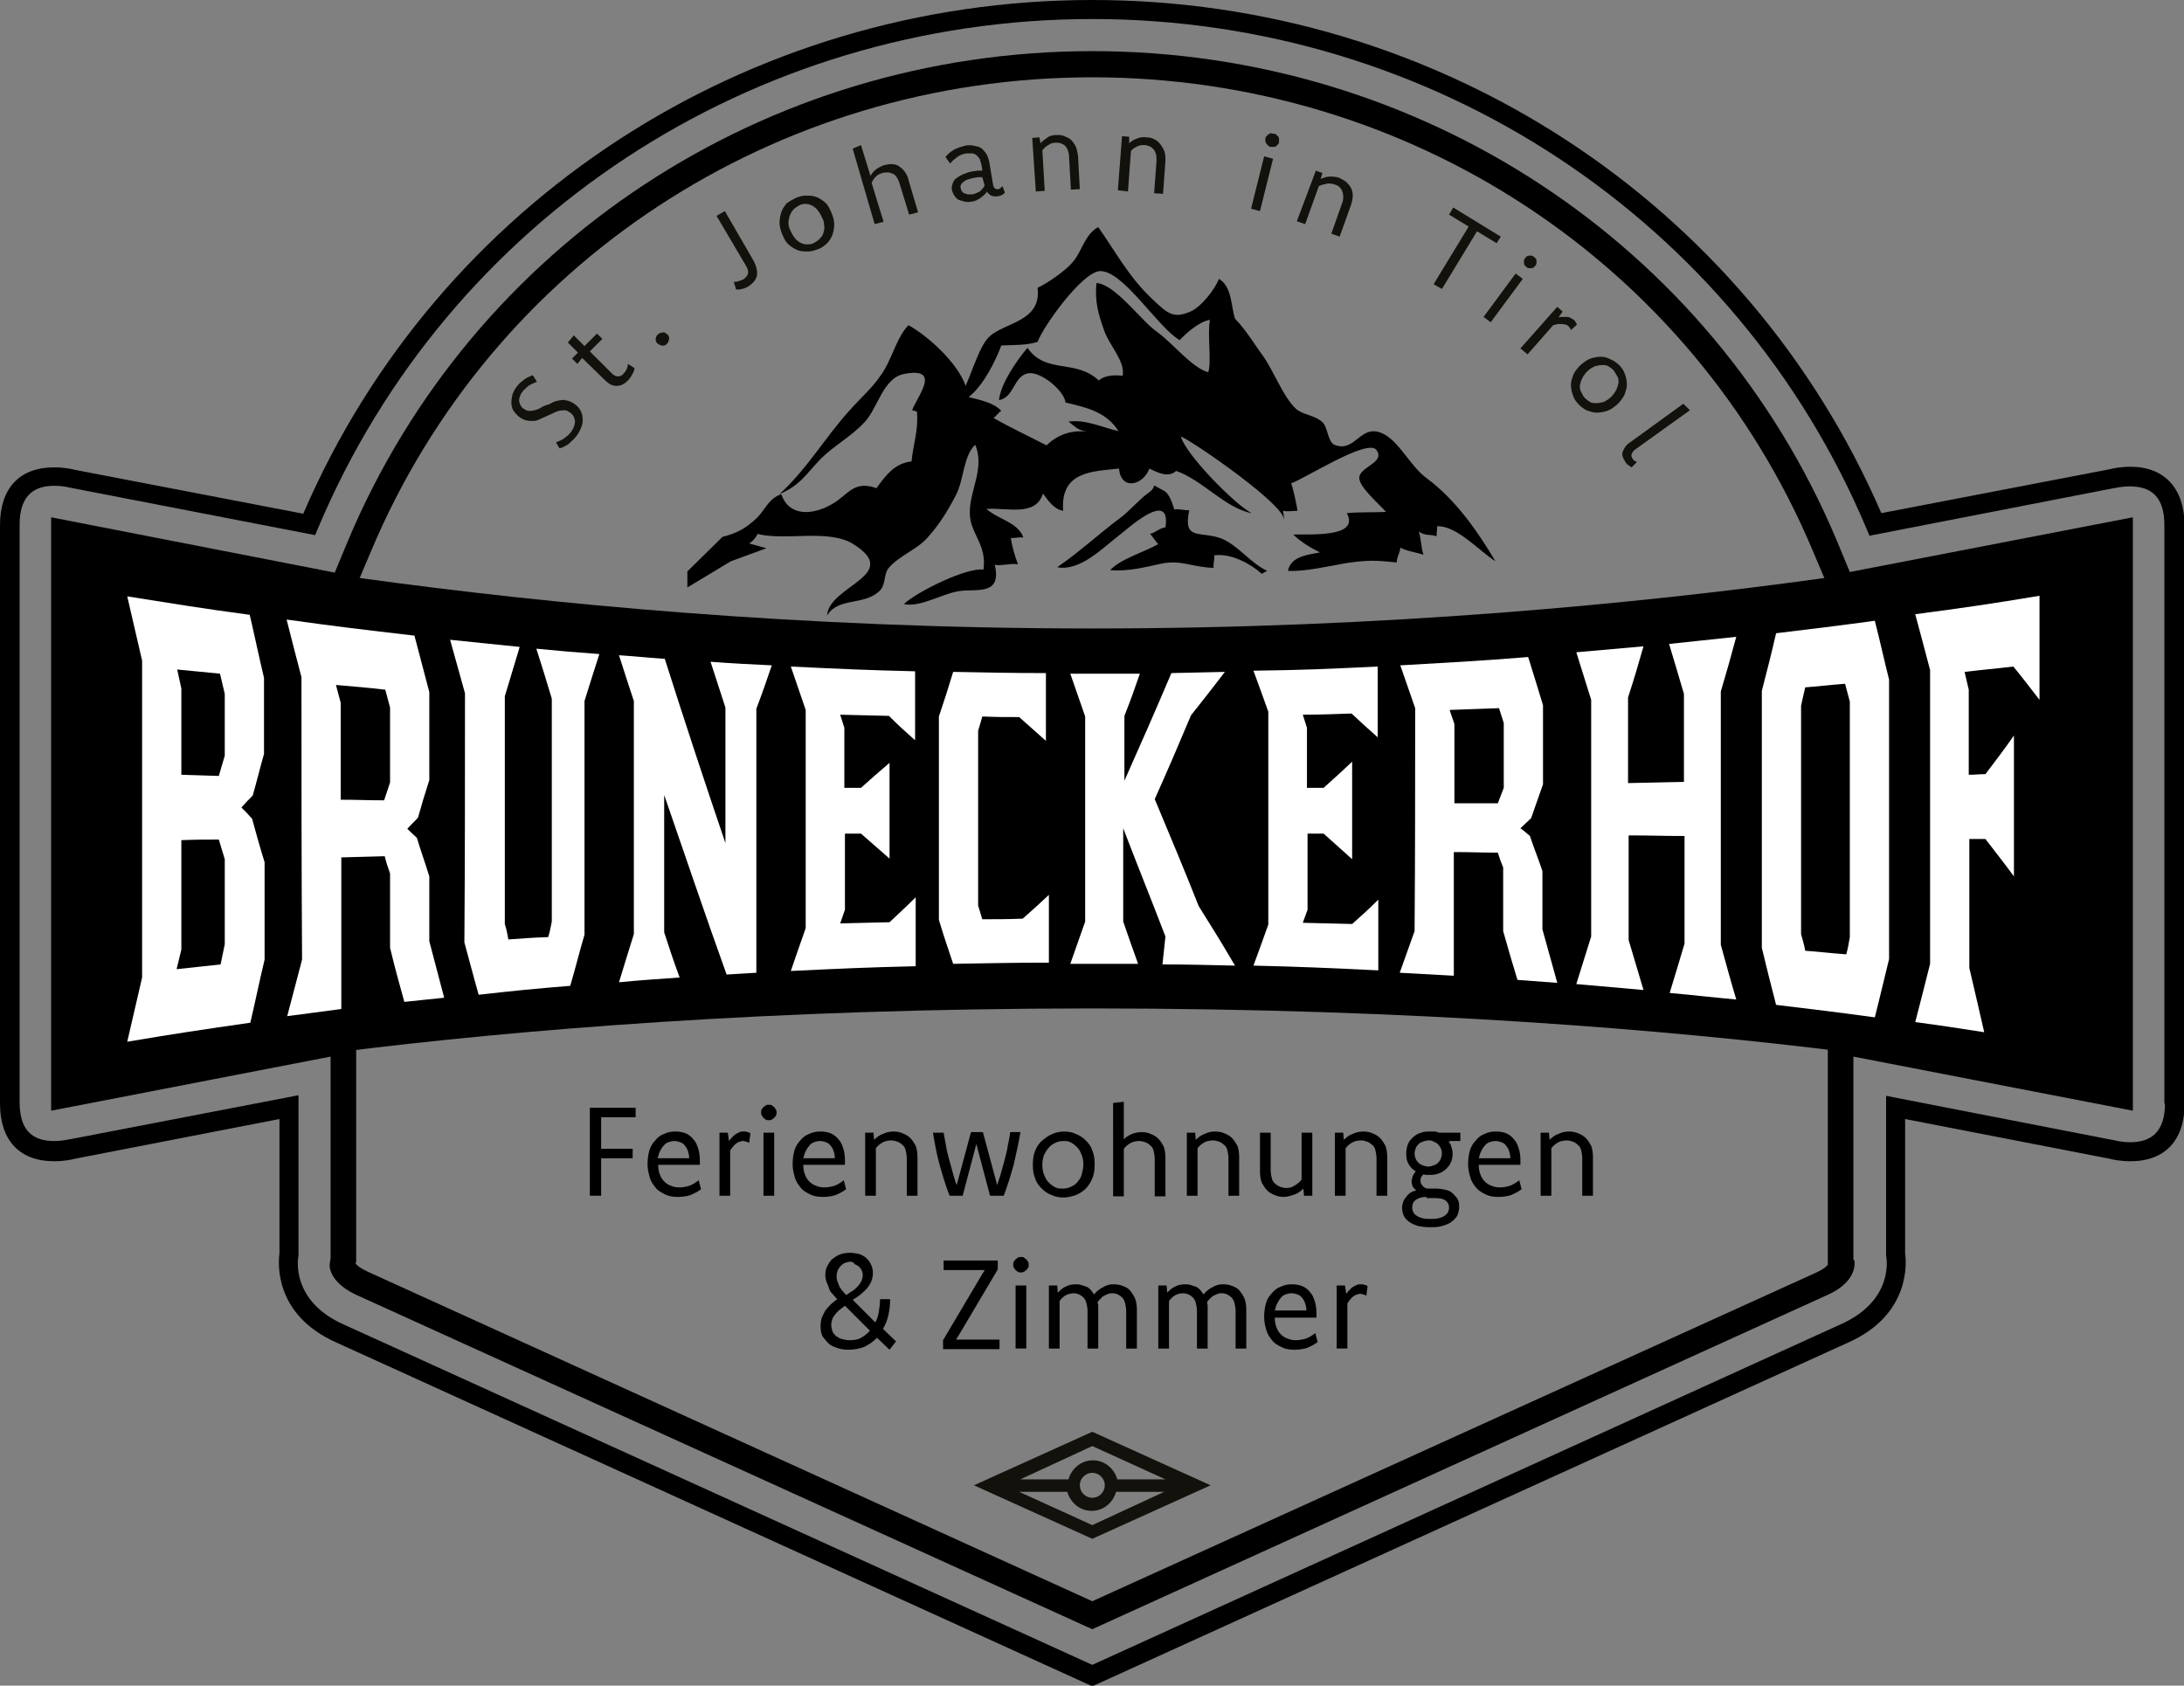 <?xml version="1.0" encoding="utf-8"?>
<!-- Generator: Adobe Illustrator 28.2.0, SVG Export Plug-In . SVG Version: 6.00 Build 0)  -->
<svg version="1.1" xmlns="http://www.w3.org/2000/svg" xmlns:xlink="http://www.w3.org/1999/xlink" x="0px" y="0px"
	 viewBox="0 0 367.3 283.5" style="enable-background:new 0 0 367.3 283.5;" xml:space="preserve">
<rect x="0" y="0" width="367.3" height="283.5" fill="#808080" stroke="none"/>
<style type="text/css">
	.st0{fill:none;}
	.st1{fill:#13110C;}
	.st2{fill:#FFFFFF;}
</style>
<g id="A16">
</g>
<g id="A15">
</g>
<g id="A14">
	<g>
		<line class="st0" x1="315.4" y1="88.2" x2="315.4" y2="88.2"/>
		<line class="st0" x1="52" y1="88.2" x2="52" y2="88.2"/>
		<g id="Body_13_">
			<g>
				<g>
					<path d="M200,85.8c-0.7,0.1-1.8-0.3-2.5-0.1c-0.3-0.9-0.8-2.7-1.8-3.2c-2.8-1.4-0.6-0.9-2.7,0.5c-1.3,0.9-3.2,3.1-4.6,4.1
						c-3.6,2.7-6.7,5.6-10.6,8.3c3.8,0.7,7.5-3.1,10.2-5.2c1.6-1.2,9-8.1,8-1.5c-1,0.1-1.7,0.9-2.6,1.1c0.4,0.3,1,1.4,1.4,1.7
						c-2.2,1.3-6.4,2.5-8.1,4.4c3.4,0.2,5.7-0.5,8.6-1.1c3.4-0.7,5.1,0.6,8.8,0.7c-0.1-0.6,0.2-1.5,0.1-2.1c2.8-0.4,6.1,1.4,8,3.1
						l0.9-0.5c-2.8-1.3-4.8-4.2-7.6-5.4C201.9,89.2,198.9,91.1,200,85.8z M239.9,80.4c-2.6-1.9-4.4-5.8-7-7.3
						c-4.1-2.3-4.8,3.2-8.5,1.7c-1.1-0.5-1.1-3-2-3.8c-1.3-1.2-3.2-1.2-4.4-2.2c-2.2-2-3.7-6.3-5.7-9.1c-1-1.3-2.8-4.3-4.6-6.1l0,0
						c-0.7-2.2-0.5-5.4-2.7-6.7c-0.6,1.6-2.9,4.7-4.8,5.5c-2.8,1.2-3.8,0.4-6.3-2c-4-3.7-6.3-8.1-9.2-12.2c-2.3,1.2-2.8,4.3-4.4,6
						c-1.2,1.4-4.1,3.4-5.8,4.2c0.7,5.8-5.7,5.8-8.2,8.3c-1.5,1.5-2.6,5.2-3.9,8.2c-1.4-4-6.5-8.5-9.6-10.2
						c-1.7,1.6-2.7,5.1-3.9,7.2c-1.8,3.1-3.7,4.5-6,7.1c-4.1,4.5-7.1,9.8-11.8,14.1c3.5-1.5,4.4-3.3,6.9-5.9
						c2.3-2.3,5.2-3.8,7.4-6.2c2.2-2.3,3.1-7.4,6.6-8.1c6.6-1.3,2.1,4,1.4,6.1c0.3,0.1,0.5,0.1,0.8,0.2c0.3,3.1-0.6,5.4-0.9,8.4
						c-2.8,0.3-4.3,2.3-5.9,4.5c-3.9-1.4-4.8,1.2-7.5,2.7c-3.1,1.8-7.2,2.2-8.5-1.7c-2.2,0.8-2.6,2.5-4.1,4
						c-1.7,1.6-3.1,2.5-5.8,3.2l-5.9,5.8v2.7l7.3-4.4l6-2.2l-2.9-0.8c0.6-0.4,1.1-0.9,1.4-1.6c4.8,1.2,11.9-0.9,16.1,1.7
						c8.3,5.2-4.1,7-4.4,12c1.9-3.1,6.2-1.6,8.8-4.1c1.1-1,0.7-2.8,1.5-3.8c1.7-2.1,4.9-3.2,6.6-5.2c1.9-2.1,3.3-4.3,4.8-7.2
						c1.3-2.5,1.2-6.5,3.2-8.4c1.7,3.9-1,7.8-0.9,11.5c0,3.4,2.9,5.2,2.3,9.5c-2.9-0.4-11.3,3.8-13.4,5.8c2.8,0.6,6.5-1.8,9.4-2.2
						c2.9-0.4,7.1,0.8,5.9-4.4c1.2,0.2,2.7-0.3,3.9-0.1c-0.5-1.3-1-3-1.2-4.4c0.7,0,1.5-0.2,2.1-0.1c-0.8-2.5-4.3-3.1-6.2-4.8
						c3.3-0.3,8.3,1.4,9.5-2.6c1,1.4,2,2.7,3.4,2.9c-0.5-6.7,5-6.6,9.4-7.1c0.3,3.8,4.1,2.8,5.1,0c1.4,0.7,3.2,1.6,4.5,0.4
						c4.4,1.5,8.3,6.3,12.7,7.1c-2.9-1.5-11.2-10-11.9-12.9c2.3,1,17.6,11.6,17.3,14c0.1-0.5-0.1-1-0.1-1.5c0.7,0.2,1.7,0,2.4,0
						c0-0.4-0.9-4.7-1.1-4.6c2.2-0.7,13-7.7,14.4-5.6c1.5,2.1-2.8,2.8-2.9,4.6c-0.1,1.6,3.4,4.5,4.5,5.8c-2.2,0.1-4.5,0-6.6,0.2
						c2.3,4.2-6.4,3.5-9,3.6c1.2,1.2,3,2.3,4.5,3c-1.9,0.4-4.9,0.6-5.4,3.1c2.6,0.2,7-0.8,9.8-1.3c3.6-0.5,4.7-0.5,8.5-0.1
						c0-1,0.6-1.7,0.6-2.5c1.1,0.6,2.7,0.8,3.9,1.2c-0.4-1.1-0.4-2.8-0.8-3.9c1.1,0.8,2,0.4,3,0.8c0-0.5,0.1-1.1,0.1-1.7
						c3.3-0.1,7,4.1,9.8,5.9C248.6,89.5,244.8,84,239.9,80.4z M203.2,62.6c-2.7-0.7-6-4.9-8.5-6.7c-2.8-1.9-7.1-8.1-10.3-8.3
						c-0.3,3.1,0.3,5.2,1.3,8c0.8,2.4,3.6,5.2,3.1,7.6c-1.6-0.2-3.2,0-4,0.8c-3.9-3.7-8.9-1-12-5.5c-1.8,2.1-4.5,6-4.8,8.8
						c2.6-0.5,2.4-3.9,4.8-4.5c2.1-0.5,6.2,2.9,6.4,4.9c3.5,0.8,6.9,1.6,8.9,4.8c-2.7-0.6-5.5-2-8.4-1.6c1.3,1,1.6,1.5,3.3,1.7
						c-2.8-0.3-5,0.4-7,2.3c-2.9-1.5-6.1-3-8.9-4.6c0.4-0.3,0.9-1,1.3-1.2c-1.3-1.4-3.5-1.8-5.4-2.3c0,0,0-0.1,0-0.1
						c2.5-2,4.5-6.2,5.4-8.6c2.1-0.1,4.2,0,6.1-0.6c1-2.7,7.4-11.6,10.4-11.9c3.9-0.3,9.8,9.5,13.5,11.6c1.1-1.2,3.4-3.2,5.1-3.4
						C203,56,203.8,60.9,203.2,62.6z"/>
				</g>
			</g>
			<g>
				<g>
					<path d="M358.3,78.5c-1.7,0-3.1,0.3-3.4,0.4l-38.5,7.4C293.7,33.9,241.8,0,183.7,0C125.6,0,73.6,33.9,51,86.4l-38.5-7.4
						c-0.3-0.1-1.7-0.4-3.4-0.4c-5.8,0-9.1,3.5-9.1,9.7v97.3c0,6.2,3.3,9.7,9.1,9.7c1.7,0,3.1-0.3,3.4-0.4l34.5-6.7v22.6
						c-0.2,1.5-1,10.3,9.6,15l127.1,57.8l127.1-57.8c10.6-4.7,9.8-13.6,9.6-15v-22.6l34.5,6.7c0.3,0.1,1.7,0.4,3.4,0.4
						c5.8,0,9.1-3.5,9.1-9.7V88.2C367.3,82.1,364,78.5,358.3,78.5z M364.1,185.6c0,4.3-1.9,6.5-5.8,6.5c-1.5,0-2.6-0.3-2.6-0.3
						l-38.5-7.5v26.6l0,0.3c0.1,0.3,1.4,7.6-7.8,11.6L183.7,280L57.9,222.8c-9.1-4-7.8-11.3-7.7-11.6l0-27l-38.4,7.4l-0.1,0
						c0,0-1.2,0.3-2.6,0.3c-3.9,0-5.8-2.1-5.8-6.5V88.2c0-4.3,1.9-6.5,5.8-6.5c1.5,0,2.6,0.3,2.6,0.3l41.3,8l0.5-1.2
						c21.9-52,73-85.6,130.2-85.6S292,36.9,313.9,88.9l0.5,1.2l41.1-8l0.1,0c0,0,1.2-0.3,2.6-0.3c3.9,0,5.8,2.1,5.8,6.5V185.6z"/>
				</g>
			</g>
			<g>
				<g>
					<path d="M358.7,186.8V87l-47.6,9.2l-2.2-5.3c-21-50-70.2-82.3-125.2-82.3S79.5,41,58.5,91l-2.2,5.3L8.6,87v99.8l47-9.1v33.9
						l-0.1,0.7c-0.3,1.1,0.4,3.7,4.7,5.6l122.6,55.7l0.9,0.4l123.6-56.2c3.6-1.6,4.5-3.7,4.6-5.1l0-0.6l-0.2-0.3v-34.1L358.7,186.8z
						 M307.4,172.5v40.2c-0.2,0.3-0.8,0.8-1.9,1.3l-121.8,55.3L61.9,213.9c-1.3-0.6-1.9-1.1-2.1-1.4l0.1-0.3l0-39.8l-47,9.1V92.3
						l45.9,8.9l3.6-8.5C82.8,44.2,130.4,13,183.7,13s100.9,31.3,121.2,79.7l3.6,8.5l45.9-8.9v89.3L307.4,172.5z"/>
				</g>
			</g>
			<g>
				<g>
					<path d="M354.9,88.9c0,0-72.8,16.8-171.2,16.8c-98.5,0-171.2-16.8-171.2-16.8c-1.6-0.4-2.9,0.7-2.9,2.3v90.7
						c0,1.7,1.3,2.7,2.9,2.3c0,0,62.3-14.6,171.3-14.6s171.3,14.6,171.3,14.6c1.6,0.4,2.9-0.7,2.9-2.3V91.2
						C357.8,89.6,356.5,88.5,354.9,88.9z"/>
				</g>
			</g>
			<g>
				<g>
					<path class="st1" d="M183.7,240.8l-19.9,9l19.9,9l19.9-9L183.7,240.8z M183.7,243.2l12.3,5.6h-8.1c-0.5-1.8-2.1-3.2-4.1-3.2
						s-3.6,1.4-4.1,3.2h-8.1L183.7,243.2z M185.8,249.8c0,1.2-1,2.1-2.1,2.1c-1.2,0-2.1-1-2.1-2.1c0-1.2,1-2.1,2.1-2.1
						C184.8,247.7,185.8,248.6,185.8,249.8z M183.7,256.5l-12.3-5.6h8.1c0.5,1.8,2.1,3.2,4.1,3.2s3.6-1.4,4.1-3.2h8.1L183.7,256.5z"
						/>
				</g>
			</g>
		</g>
		<g>
			<g>
				<path class="st2" d="M21.4,175.2c1-4.3,1.5-6.5,2.5-10.8c0-17.8,0-35.6,0-53.3c-1-4.3-1.5-6.5-2.5-10.8c8.2,1.3,12.4,2,20.6,3.1
					c1,4.3,1.4,6.4,2.4,10.6c0,5.1,0,7.7,0,12.8c-0.8,2.8-1.1,4.2-1.9,7c-0.8,0.8-1.2,1.2-1.9,2c0.7,0.7,1.1,1.1,1.8,1.9
					c0.8,2.9,1.2,4.4,2.1,7.3c0,6.6,0,9.9,0,16.4c-1,4.2-1.4,6.3-2.4,10.6C33.8,173.2,29.7,173.8,21.4,175.2z M30.5,141.3
					c0,7.3,0,11,0,18.4c-0.3,1.3-0.5,2-0.8,3.3c3-0.3,4.4-0.5,7.4-0.8c0.3-1.4,0.4-2,0.7-3.4c0-5.7,0-8.6,0-14.3
					c-0.4-1.3-0.6-2-1-3.3C34.3,141.2,33,141.2,30.5,141.3z M29.8,112.6c0.3,1.3,0.4,1.9,0.7,3.2c0,5.8,0,8.7,0,14.5
					c2.5,0.1,3.8,0.1,6.3,0.2c0.4-1.4,0.6-2,1-3.4c0-4.1,0-6.2,0-10.4c-0.3-1.4-0.5-2-0.8-3.4C34.1,113,32.7,112.9,29.8,112.6z"/>
				<path class="st2" d="M50.7,113.9c-1-3.8-1.5-5.8-2.5-9.7c8.6,1.2,12.9,1.7,21.5,2.7c1,3.8,1.5,5.7,2.5,9.5c0,5.9,0,8.9,0,14.8
					c-0.8,2.5-1.2,3.8-1.9,6.3c-0.7,0.8-1.1,1.1-1.8,1.9c0.6,0.6,1,0.9,1.6,1.5c0.8,2.6,1.3,3.9,2.1,6.5c0,4.4,0,6.6,0,10.9
					c1,3.8,1.5,5.7,2.5,9.5c-2.7,0.3-4,0.4-6.7,0.7c-1-3.6-1.5-5.4-2.4-9.1c0-5,0-7.5,0-12.5c-0.4-1.1-0.6-1.7-0.9-2.9
					c-2.9,0.1-4.4,0.1-7.3,0.2c0,10.2,0,15.3,0,25.5c-3.6,0.5-5.5,0.7-9.1,1.2c1-3.8,1.5-5.7,2.5-9.5
					C50.7,145.7,50.7,129.8,50.7,113.9z M56.5,115.2c0.3,1.2,0.5,1.8,0.8,3c0,6.5,0,9.8,0,16.3c2.9,0,4.4,0.1,7.3,0.1
					c0.4-1.2,0.6-1.8,1-3c0-5.1,0-7.6,0-12.6c-0.3-1.2-0.5-1.8-0.8-3C61.5,115.6,59.8,115.5,56.5,115.2z"/>
				<path class="st2" d="M78.2,116.6c-1-3.6-1.5-5.4-2.5-9c4.7,0.5,7,0.7,11.7,1.2c-1,3.3-1.5,5-2.5,8.3c0,12.8,0,25.5,0,38.3
					c0.3,1,0.4,1.5,0.6,2.6c2.7-0.2,4-0.3,6.7-0.4c0.3-1,0.4-1.6,0.6-2.6c0-12.5,0-25,0-37.5c-1-3.3-1.5-5-2.6-8.4
					c4.2,0.4,6.4,0.6,10.6,0.9c-1,3.1-1.5,4.7-2.5,7.9c0,13.1,0,26.2,0,39.3c-1,3.4-1.4,5.2-2.4,8.6c-6.1,0.5-9.2,0.8-15.4,1.5
					c-1-3.5-1.4-5.2-2.4-8.8C78.2,144.5,78.2,130.6,78.2,116.6z"/>
				<path class="st2" d="M104.1,165.2c1-3.3,1.5-4.9,2.5-8.1c0-13.1,0-26.1,0-39.2c-1-3-1.5-4.6-2.5-7.7c3.1,0.2,4.6,0.4,7.7,0.6
					c3.3,10.4,6.7,20.7,10.2,31c0-9.1,0-13.7,0-22.8c-1-3.1-1.5-4.6-2.5-7.7c4.1,0.3,6.2,0.4,10.3,0.6c-1,2.9-1.5,4.4-2.6,7.3
					c0,14.8,0,29.6,0,44.4c-2,0.1-3,0.2-5,0.3c-3.6-10-7-20.1-10.5-30.2c0,9.3,0,13.9,0,23.1c1,3.1,1.5,4.6,2.6,7.6
					C110.2,164.7,108.2,164.8,104.1,165.2z"/>
				<path class="st2" d="M153.9,112.9c0,4.6,0,6.9,0,11.6c-1.8-1.6-2.7-2.4-4.4-4.1c-3.3-0.1-4.9-0.1-8.2-0.2
					c0.3,0.9,0.4,1.3,0.7,2.2c0,4.1,0,6.1,0,10.1c1.1,0,1.7,0,2.8,0c1.9-1.7,2.9-2.6,4.8-4.2c0,6.4,0,9.6,0,16.1
					c-1.9-1.7-2.9-2.5-4.8-4.2c-1.1,0-1.6,0-2.7,0c0,5.1,0,7.7,0,12.8c-0.3,0.9-0.5,1.4-0.8,2.3c3.3-0.1,5-0.1,8.3-0.2
					c1.8-1.7,2.7-2.5,4.4-4.2c0,4.6,0,6.9,0,11.6c-8.4,0.2-12.6,0.4-21,0.8c1-2.9,1.5-4.4,2.5-7.2c0-12.2,0-24.5,0-36.7
					c-1-2.9-1.5-4.4-2.5-7.3C141.3,112.5,145.5,112.7,153.9,112.9z"/>
				<path class="st2" d="M157.9,120.5c1-3,1.5-4.5,2.4-7.5c6.2,0.1,9.3,0.2,15.6,0.2c0,4.5,0,6.8,0,11.4c-1.8-1.6-2.7-2.4-4.5-4
					c-2.5,0-3.7,0-6.2-0.1c-0.3,1-0.4,1.5-0.7,2.4c0,9.8,0,19.6,0,29.4c0.3,0.9,0.4,1.4,0.7,2.3c2.7,0,4.1,0,6.8-0.1
					c1.8-1.6,2.7-2.4,4.4-4c0,4.5,0,6.8,0,11.4c-6.4,0-9.6,0.1-16.1,0.2c-1-3-1.5-4.4-2.4-7.4C157.9,143.5,157.9,132,157.9,120.5z"
					/>
				<path class="st2" d="M180,162.1c1-2.8,1.5-4.3,2.5-7.1c0-11.5,0-23,0-34.5c-1-2.9-1.5-4.3-2.5-7.2c4.7,0,7,0,11.7,0
					c-1,2.9-1.5,4.3-2.6,7.1c0,4.3,0,6.5,0,10.9c3.2-7.2,4.8-10.8,7.9-18.1c3.6-0.1,5.4-0.1,9-0.2c-2.3,3-3.4,4.4-5.7,7.3
					c-2.4,5.7-3.6,8.5-6.1,14.1c3,7.2,4.5,10.7,7.4,18c2.5,4,3.7,5.9,6.1,10c-4.9-0.1-7.3-0.2-12.2-0.2c0.2-1.9,0.3-2.8,0.5-4.7
					c-2.8-7.3-4.3-10.9-7.1-18.2c0,6.3,0,9.4,0,15.7c1,2.9,1.5,4.3,2.5,7.1C187,162.1,184.7,162.1,180,162.1z"/>
				<path class="st2" d="M231.7,112.1c0,4.8,0,7.2,0,11.9c-1.8-1.6-2.7-2.4-4.4-4c-3.3,0.1-4.9,0.2-8.2,0.2c0.3,0.9,0.4,1.3,0.7,2.2
					c0,4,0,6.1,0,10.1c1.1,0,1.7,0,2.8,0c1.9-1.7,2.9-2.6,4.8-4.4c0,6.6,0,9.8,0,16.4c-1.9-1.7-2.9-2.6-4.8-4.3c-1.1,0-1.6,0-2.7,0
					c0,5.1,0,7.7,0,12.8c-0.3,0.9-0.5,1.3-0.8,2.2c3.3,0.1,5,0.1,8.3,0.2c1.8-1.6,2.7-2.4,4.4-4.1c0,4.8,0,7.2,0,11.9
					c-8.4-0.4-12.6-0.6-21-0.8c1-2.7,1.5-4.1,2.5-6.9c0-11.9,0-23.9,0-35.8c-1-2.8-1.5-4.2-2.5-6.9
					C219.1,112.7,223.3,112.5,231.7,112.1z"/>
				<path class="st2" d="M238,119.1c-1-2.9-1.5-4.3-2.5-7.2c8.6-0.5,12.9-0.7,21.5-1.4c1,3.2,1.5,4.8,2.5,8.1c0,5.3,0,8,0,13.3
					c-0.8,2.3-1.2,3.4-2,5.7c-0.7,0.7-1.1,1-1.8,1.7c0.7,0.5,1,0.8,1.6,1.3c0.8,2.4,1.3,3.5,2.1,5.9c0,3.9,0,5.9,0,9.8
					c1,3.6,1.5,5.4,2.5,9c-2.7-0.2-4-0.3-6.7-0.5c-1-3.3-1.5-5-2.4-8.2c0-4.3,0-6.4,0-10.7c-0.4-1-0.6-1.5-0.9-2.5
					c-2.9,0-4.4-0.1-7.4-0.1c0,8.3,0,12.5,0,20.8c-3.6-0.2-5.5-0.3-9.1-0.5c1-2.8,1.5-4.2,2.5-7C238,144,238,131.5,238,119.1z
					 M243.8,119.4c0.3,1,0.5,1.4,0.8,2.4c0,5.3,0,8,0,13.3c2.9,0,4.4,0,7.3,0c0.4-1,0.6-1.6,1-2.6c0-4.4,0-6.5,0-10.9
					c-0.3-1-0.5-1.5-0.8-2.5C248.8,119.2,247.1,119.3,243.8,119.4z"/>
				<path class="st2" d="M280.8,167c1-3.3,1.5-4.9,2.5-8.3c0-7.2,0-10.8,0-18.1c-3.8,0-5.6-0.1-9.4-0.1c0,7,0,10.6,0,17.6
					c1,3.4,1.5,5,2.5,8.4c-4.5-0.4-6.8-0.6-11.3-1c1-3.2,1.5-4.8,2.5-8c0-13.3,0-26.5,0-39.8c-1-3.2-1.5-4.8-2.5-8
					c4.5-0.4,6.8-0.6,11.3-1c-1,3.5-1.5,5.2-2.6,8.6c0,5.7,0,8.6,0,14.4c3.8-0.1,5.6-0.1,9.4-0.2c0-5.9,0-8.9,0-14.8
					c-1-3.4-1.5-5.1-2.5-8.4c4.5-0.5,6.8-0.7,11.3-1.2c-1,3.7-1.5,5.5-2.6,9.2c0,14.2,0,28.4,0,42.6c1,3.6,1.5,5.5,2.6,9.2
					C287.6,167.7,285.3,167.4,280.8,167z"/>
				<path class="st2" d="M296.3,116.2c1-3.9,1.5-5.8,2.4-9.7c6.6-0.8,10-1.2,16.6-2.1c1,3.9,1.4,5.9,2.4,9.9c0,15.7,0,31.3,0,47
					c-1,4-1.4,5.9-2.4,9.8c-6.6-0.9-10-1.3-16.6-2.1c-1-3.9-1.5-5.8-2.4-9.6C296.3,144.9,296.3,130.6,296.3,116.2z M303.6,159.9
					c2.8,0.2,4.1,0.4,6.9,0.6c0.3-1.1,0.4-1.7,0.6-2.9c0-13.2,0-26.4,0-39.6c-0.3-1.2-0.5-1.8-0.8-3c-2.7,0.2-4,0.4-6.7,0.6
					c-0.3,1.2-0.4,1.8-0.7,3.1c0,12.8,0,25.6,0,38.4C303.2,158.2,303.4,158.8,303.6,159.9z"/>
				<path class="st2" d="M343,100.2c0,7,0,10.5,0,17.5c-1.8-2.3-2.6-3.4-4.4-5.6c-3.3,0.4-4.9,0.5-8.2,0.9c0.3,1.2,0.4,1.8,0.7,3
					c0,5.7,0,8.6,0,14.3c1.1,0,1.7-0.1,2.8-0.1c1.9-2.5,2.9-3.8,4.8-6.5c0,9.5,0,14.2,0,23.7c-1.9-2.6-2.9-3.8-4.8-6.3
					c-1.1,0-1.6,0-2.7,0c0,8.7,0,13,0,21.7c1,4.3,1.5,6.4,2.5,10.8c-4.6-0.7-7-1.1-11.6-1.7c1-3.9,1.5-5.8,2.5-9.8
					c0-16.5,0-32.9,0-49.4c-1-3.8-1.5-5.7-2.5-9.4C330.4,102.2,334.6,101.6,343,100.2z"/>
			</g>
		</g>
		<g>
			<g>
				<path d="M106.9,187.9h-5.8v5.3h5.3v1.6h-5.3v6.3h-1.9v-14.8h7.7V187.9z"/>
				<path d="M117.9,200c-0.5,0.4-1.1,0.7-1.8,1c-0.6,0.2-1.4,0.3-2.1,0.3c-0.8,0-1.5-0.1-2.1-0.4s-1.2-0.6-1.6-1.1
					c-0.4-0.5-0.8-1-1-1.7c-0.2-0.7-0.4-1.4-0.4-2.3c0-0.8,0.1-1.6,0.3-2.3c0.2-0.7,0.6-1.3,1-1.7c0.4-0.5,0.9-0.9,1.5-1.1
					c0.6-0.3,1.2-0.4,1.9-0.4c0.6,0,1.2,0.1,1.7,0.3c0.5,0.2,1,0.6,1.3,1c0.4,0.4,0.6,0.9,0.8,1.5c0.2,0.6,0.3,1.3,0.3,2
					c0,0.1,0,0.3,0,0.4s0,0.3,0,0.4h-7l0,0.2c0,0.5,0.1,1,0.3,1.5s0.4,0.8,0.7,1.1c0.3,0.3,0.7,0.6,1.1,0.7c0.4,0.2,0.9,0.3,1.4,0.3
					c0.6,0,1.2-0.1,1.8-0.3c0.5-0.2,1-0.5,1.5-0.9L117.9,200z M115.9,194.7c0-0.4-0.1-0.8-0.2-1.1c-0.1-0.3-0.3-0.7-0.5-0.9
					c-0.2-0.3-0.5-0.5-0.8-0.6s-0.6-0.2-1-0.2c-0.4,0-0.7,0.1-1,0.2c-0.3,0.1-0.6,0.3-0.8,0.6c-0.2,0.2-0.4,0.5-0.6,0.9
					c-0.2,0.4-0.3,0.8-0.4,1.2H115.9z"/>
				<path d="M121,190.5h1.4l0.2,1.4c0.2-0.3,0.4-0.5,0.6-0.7c0.2-0.2,0.4-0.4,0.6-0.5c0.2-0.1,0.4-0.2,0.6-0.3
					c0.2-0.1,0.4-0.1,0.7-0.1c0.2,0,0.4,0,0.6,0.1c0.2,0,0.3,0.1,0.5,0.2l-0.2,1.6c-0.2-0.1-0.3-0.1-0.5-0.2c-0.2,0-0.3-0.1-0.5-0.1
					c-0.2,0-0.3,0-0.5,0.1c-0.2,0-0.3,0.1-0.5,0.2c-0.2,0.1-0.4,0.3-0.6,0.5s-0.4,0.5-0.6,0.8v7.6H121V190.5z"/>
				<path d="M129.3,185.8c0.2,0,0.4,0,0.5,0.1s0.3,0.2,0.4,0.3c0.1,0.1,0.2,0.3,0.3,0.4c0.1,0.2,0.1,0.3,0.1,0.5
					c0,0.2,0,0.4-0.1,0.5c-0.1,0.2-0.2,0.3-0.3,0.4c-0.1,0.1-0.3,0.2-0.4,0.3c-0.2,0.1-0.3,0.1-0.5,0.1c-0.2,0-0.4,0-0.5-0.1
					c-0.2-0.1-0.3-0.2-0.4-0.3s-0.2-0.3-0.3-0.4c-0.1-0.2-0.1-0.3-0.1-0.5c0-0.2,0-0.4,0.1-0.5c0.1-0.2,0.2-0.3,0.3-0.4
					s0.3-0.2,0.4-0.3S129.1,185.8,129.3,185.8z M128.4,190.5h1.8v10.6h-1.8V190.5z"/>
				<path d="M142.3,200c-0.5,0.4-1.1,0.7-1.8,1c-0.6,0.2-1.4,0.3-2.1,0.3c-0.8,0-1.5-0.1-2.1-0.4s-1.2-0.6-1.6-1.1
					c-0.4-0.5-0.8-1-1-1.7c-0.2-0.7-0.4-1.4-0.4-2.3c0-0.8,0.1-1.6,0.3-2.3c0.2-0.7,0.6-1.3,1-1.7c0.4-0.5,0.9-0.9,1.5-1.1
					c0.6-0.3,1.2-0.4,1.9-0.4c0.6,0,1.2,0.1,1.7,0.3c0.5,0.2,1,0.6,1.3,1c0.4,0.4,0.6,0.9,0.8,1.5c0.2,0.6,0.3,1.3,0.3,2
					c0,0.1,0,0.3,0,0.4s0,0.3,0,0.4h-7l0,0.2c0,0.5,0.1,1,0.3,1.5s0.4,0.8,0.7,1.1c0.3,0.3,0.7,0.6,1.1,0.7c0.4,0.2,0.9,0.3,1.4,0.3
					c0.6,0,1.2-0.1,1.8-0.3c0.5-0.2,1-0.5,1.5-0.9L142.3,200z M140.4,194.7c0-0.4-0.1-0.8-0.2-1.1c-0.1-0.3-0.3-0.7-0.5-0.9
					c-0.2-0.3-0.5-0.5-0.8-0.6s-0.6-0.2-1-0.2c-0.4,0-0.7,0.1-1,0.2c-0.3,0.1-0.6,0.3-0.8,0.6c-0.2,0.2-0.4,0.5-0.6,0.9
					c-0.2,0.4-0.3,0.8-0.4,1.2H140.4z"/>
				<path d="M145.5,190.5h1.4l0.1,1.2c0.4-0.4,0.9-0.8,1.5-1c0.6-0.3,1.2-0.4,1.8-0.4c0.5,0,1.1,0.1,1.5,0.3
					c0.5,0.2,0.9,0.4,1.3,0.8c0.4,0.4,0.6,0.8,0.9,1.3c0.2,0.5,0.3,1.2,0.3,1.9v6.5h-1.8v-6.3c0-0.5-0.1-1-0.2-1.4
					c-0.1-0.4-0.3-0.7-0.6-0.9c-0.2-0.2-0.5-0.4-0.8-0.5c-0.3-0.1-0.6-0.2-1-0.2c-0.5,0-1,0.1-1.4,0.3c-0.4,0.2-0.9,0.6-1.2,1v8
					h-1.8V190.5z"/>
				<path d="M171.6,190.5c-0.3,1.8-0.7,3.5-1.1,5.3c-0.5,1.8-1,3.5-1.7,5.3h-2.3l-2.3-8.7l-2.3,8.7h-2.2c-0.7-1.8-1.2-3.5-1.7-5.3
					c-0.5-1.8-0.8-3.5-1.1-5.3h1.8c0.1,0.7,0.3,1.5,0.4,2.2s0.3,1.5,0.5,2.2s0.4,1.5,0.6,2.2c0.2,0.7,0.4,1.5,0.7,2.2l2.4-8.9h2
					l2.4,8.9c0.2-0.7,0.5-1.4,0.7-2.2c0.2-0.7,0.4-1.5,0.6-2.2c0.2-0.8,0.4-1.5,0.5-2.3c0.2-0.8,0.3-1.5,0.4-2.2H171.6z"/>
				<path d="M178.9,190.3c0.7,0,1.4,0.1,2,0.4c0.6,0.2,1.2,0.6,1.7,1.1c0.5,0.5,0.9,1,1.1,1.7c0.3,0.7,0.4,1.4,0.4,2.3
					c0,0.9-0.1,1.7-0.4,2.4c-0.3,0.7-0.7,1.3-1.1,1.7c-0.5,0.5-1,0.8-1.7,1.1c-0.6,0.2-1.3,0.4-2,0.4c-0.7,0-1.4-0.1-2-0.4
					c-0.6-0.2-1.2-0.6-1.7-1.1c-0.5-0.5-0.9-1-1.1-1.7c-0.3-0.7-0.4-1.4-0.4-2.3c0-0.9,0.1-1.7,0.4-2.4c0.3-0.7,0.7-1.3,1.2-1.7
					s1-0.8,1.7-1.1C177.5,190.5,178.2,190.3,178.9,190.3z M178.8,191.9c-0.4,0-0.9,0.1-1.3,0.3c-0.4,0.2-0.8,0.4-1.1,0.8
					c-0.3,0.3-0.6,0.8-0.8,1.2c-0.2,0.5-0.3,1-0.3,1.7c0,0.7,0.1,1.2,0.3,1.7c0.2,0.5,0.4,0.9,0.8,1.3c0.3,0.3,0.7,0.6,1.1,0.8
					s0.9,0.2,1.3,0.2c0.4,0,0.9-0.1,1.3-0.3c0.4-0.2,0.8-0.4,1.1-0.8s0.6-0.7,0.7-1.2s0.3-1,0.3-1.7c0-0.7-0.1-1.2-0.3-1.7
					c-0.2-0.5-0.4-0.9-0.8-1.3s-0.7-0.6-1.1-0.8C179.7,191.9,179.2,191.9,178.8,191.9z"/>
				<path d="M187.2,185.5l1.8-0.2v6.3c0.4-0.4,0.9-0.7,1.4-0.9c0.5-0.2,1.1-0.3,1.6-0.3c0.5,0,1.1,0.1,1.5,0.3
					c0.5,0.2,0.9,0.4,1.3,0.8c0.4,0.4,0.6,0.8,0.9,1.3c0.2,0.5,0.3,1.2,0.3,1.9v6.5h-1.8v-6.3c0-0.5-0.1-1-0.2-1.4
					c-0.1-0.4-0.3-0.7-0.6-0.9c-0.2-0.2-0.5-0.4-0.8-0.5c-0.3-0.1-0.6-0.2-1-0.2c-0.5,0-1,0.1-1.4,0.3c-0.4,0.2-0.9,0.6-1.2,1v8
					h-1.8V185.5z"/>
				<path d="M199.6,190.5h1.4l0.1,1.2c0.4-0.4,0.9-0.8,1.5-1c0.6-0.3,1.2-0.4,1.8-0.4c0.5,0,1.1,0.1,1.5,0.3
					c0.5,0.2,0.9,0.4,1.3,0.8c0.4,0.4,0.6,0.8,0.9,1.3c0.2,0.5,0.3,1.2,0.3,1.9v6.5h-1.8v-6.3c0-0.5-0.1-1-0.2-1.4
					c-0.1-0.4-0.3-0.7-0.6-0.9c-0.2-0.2-0.5-0.4-0.8-0.5c-0.3-0.1-0.6-0.2-1-0.2c-0.5,0-1,0.1-1.4,0.3c-0.4,0.2-0.9,0.6-1.2,1v8
					h-1.8V190.5z"/>
				<path d="M220.7,201.1h-1.4l-0.1-1.2c-0.4,0.4-0.9,0.8-1.5,1c-0.6,0.2-1.2,0.4-1.8,0.4c-0.5,0-1.1-0.1-1.5-0.3
					c-0.5-0.2-0.9-0.4-1.3-0.8c-0.4-0.4-0.6-0.8-0.9-1.3c-0.2-0.5-0.3-1.2-0.3-1.9v-6.5h1.8v6.3c0,0.5,0.1,1,0.2,1.4
					c0.1,0.4,0.3,0.7,0.6,0.9c0.2,0.2,0.5,0.4,0.8,0.5c0.3,0.1,0.6,0.2,1,0.2c0.5,0,1-0.1,1.4-0.4c0.4-0.2,0.9-0.6,1.2-1v-7.9h1.8
					V201.1z"/>
				<path d="M224.5,190.5h1.4l0.1,1.2c0.4-0.4,0.9-0.8,1.5-1c0.6-0.3,1.2-0.4,1.8-0.4c0.5,0,1.1,0.1,1.5,0.3
					c0.5,0.2,0.9,0.4,1.3,0.8c0.4,0.4,0.6,0.8,0.9,1.3c0.2,0.5,0.3,1.2,0.3,1.9v6.5h-1.8v-6.3c0-0.5-0.1-1-0.2-1.4
					c-0.1-0.4-0.3-0.7-0.6-0.9c-0.2-0.2-0.5-0.4-0.8-0.5c-0.3-0.1-0.6-0.2-1-0.2c-0.5,0-1,0.1-1.4,0.3c-0.4,0.2-0.9,0.6-1.2,1v8
					h-1.8V190.5z"/>
				<path d="M243.8,192c0,0-0.1,0-0.1,0c0,0-0.1,0-0.1,0c0.2,0.2,0.4,0.5,0.5,0.9c0.1,0.3,0.2,0.7,0.2,1.1c0,0.6-0.1,1.1-0.3,1.5
					c-0.2,0.5-0.5,0.8-0.9,1.2c-0.4,0.3-0.8,0.6-1.3,0.7c-0.5,0.2-1,0.2-1.6,0.2c-0.2,0-0.3,0-0.4,0c-0.1,0-0.3-0.1-0.4-0.1
					c-0.2,0.2-0.3,0.3-0.4,0.5c-0.1,0.2-0.1,0.4-0.1,0.6c0,0.2,0,0.3,0.1,0.5c0.1,0.1,0.2,0.3,0.3,0.4c0.1,0.1,0.3,0.2,0.4,0.3
					c0.2,0.1,0.4,0.1,0.6,0.1h1.2c0.6,0,1.1,0.1,1.6,0.2c0.5,0.1,0.9,0.3,1.2,0.6c0.3,0.3,0.6,0.6,0.8,0.9s0.3,0.8,0.3,1.3
					c0,0.5-0.1,1-0.3,1.5c-0.2,0.4-0.6,0.8-1,1.1c-0.4,0.3-0.9,0.5-1.6,0.7s-1.3,0.2-2.1,0.2c-0.7,0-1.4-0.1-1.9-0.2
					c-0.6-0.2-1.1-0.4-1.5-0.7c-0.4-0.3-0.7-0.6-0.9-1c-0.2-0.4-0.3-0.9-0.3-1.4c0-0.4,0.1-0.7,0.2-1c0.1-0.3,0.3-0.6,0.5-0.8
					c0.2-0.3,0.4-0.5,0.7-0.7c0.3-0.2,0.6-0.3,1-0.4c-0.3-0.2-0.4-0.4-0.6-0.6c-0.1-0.3-0.2-0.6-0.2-0.9c0-0.3,0.1-0.6,0.2-0.9
					c0.1-0.3,0.3-0.5,0.5-0.8c-0.5-0.3-0.9-0.7-1.2-1.2c-0.3-0.5-0.4-1.1-0.4-1.8c0-0.6,0.1-1.1,0.3-1.6c0.2-0.5,0.5-0.8,0.9-1.2
					c0.4-0.3,0.8-0.6,1.3-0.7c0.5-0.2,1-0.2,1.6-0.2c0.2,0,0.5,0,0.7,0c0.2,0,0.5,0.1,0.7,0.2h3.6v1.4H243.8z M239.9,201.3
					c-0.8,0-1.4,0.2-1.8,0.5c-0.4,0.3-0.6,0.7-0.6,1.3c0,0.3,0.1,0.6,0.2,0.8c0.1,0.2,0.3,0.4,0.6,0.6c0.3,0.2,0.6,0.3,1,0.4
					c0.4,0.1,0.8,0.1,1.3,0.1c0.5,0,0.9,0,1.3-0.1s0.7-0.2,1-0.4c0.3-0.2,0.5-0.4,0.6-0.6s0.2-0.5,0.2-0.8c0-0.5-0.2-0.9-0.6-1.2
					c-0.4-0.3-1-0.4-1.7-0.4H239.9z M240.2,191.8c-0.3,0-0.6,0.1-0.9,0.2c-0.3,0.1-0.5,0.2-0.7,0.4s-0.4,0.4-0.5,0.7
					c-0.1,0.3-0.2,0.6-0.2,0.9c0,0.3,0.1,0.7,0.2,0.9c0.1,0.3,0.3,0.5,0.5,0.7c0.2,0.2,0.5,0.3,0.7,0.4c0.3,0.1,0.6,0.2,0.9,0.2
					c0.3,0,0.6-0.1,0.9-0.2c0.3-0.1,0.5-0.2,0.7-0.4c0.2-0.2,0.4-0.4,0.5-0.7s0.2-0.6,0.2-0.9c0-0.3-0.1-0.7-0.2-0.9
					s-0.3-0.5-0.5-0.7c-0.2-0.2-0.5-0.3-0.7-0.4C240.8,191.8,240.6,191.8,240.2,191.8z"/>
				<path d="M255.9,200c-0.5,0.4-1.1,0.7-1.8,1c-0.6,0.2-1.4,0.3-2.1,0.3c-0.8,0-1.5-0.1-2.1-0.4s-1.2-0.6-1.6-1.1
					c-0.4-0.5-0.8-1-1-1.7c-0.2-0.7-0.4-1.4-0.4-2.3c0-0.8,0.1-1.6,0.3-2.3c0.2-0.7,0.6-1.3,1-1.7c0.4-0.5,0.9-0.9,1.5-1.1
					c0.6-0.3,1.2-0.4,1.9-0.4c0.6,0,1.2,0.1,1.7,0.3c0.5,0.2,1,0.6,1.3,1c0.4,0.4,0.6,0.9,0.8,1.5c0.2,0.6,0.3,1.3,0.3,2
					c0,0.1,0,0.3,0,0.4s0,0.3,0,0.4h-7l0,0.2c0,0.5,0.1,1,0.3,1.5s0.4,0.8,0.7,1.1c0.3,0.3,0.7,0.6,1.1,0.7c0.4,0.2,0.9,0.3,1.4,0.3
					c0.6,0,1.2-0.1,1.8-0.3c0.5-0.2,1-0.5,1.5-0.9L255.9,200z M254,194.7c0-0.4-0.1-0.8-0.2-1.1c-0.1-0.3-0.3-0.7-0.5-0.9
					c-0.2-0.3-0.5-0.5-0.8-0.6s-0.6-0.2-1-0.2c-0.4,0-0.7,0.1-1,0.2c-0.3,0.1-0.6,0.3-0.8,0.6c-0.2,0.2-0.4,0.5-0.6,0.9
					c-0.2,0.4-0.3,0.8-0.4,1.2H254z"/>
				<path d="M259.1,190.5h1.4l0.1,1.2c0.4-0.4,0.9-0.8,1.5-1c0.6-0.3,1.2-0.4,1.8-0.4c0.5,0,1.1,0.1,1.5,0.3
					c0.5,0.2,0.9,0.4,1.3,0.8c0.4,0.4,0.6,0.8,0.9,1.3c0.2,0.5,0.3,1.2,0.3,1.9v6.5h-1.8v-6.3c0-0.5-0.1-1-0.2-1.4
					c-0.1-0.4-0.3-0.7-0.6-0.9c-0.2-0.2-0.5-0.4-0.8-0.5c-0.3-0.1-0.6-0.2-1-0.2c-0.5,0-1,0.1-1.4,0.3c-0.4,0.2-0.9,0.6-1.2,1v8
					h-1.8V190.5z"/>
				<path d="M149.6,227l-2.1-2c-0.6,0.6-1.3,1.1-2.1,1.5c-0.8,0.3-1.7,0.5-2.7,0.5c-0.7,0-1.4-0.1-1.9-0.3c-0.6-0.2-1.1-0.4-1.5-0.8
					s-0.7-0.8-1-1.2c-0.2-0.5-0.3-1-0.3-1.7c0-0.5,0.1-1,0.2-1.4c0.2-0.4,0.4-0.8,0.6-1.2c0.3-0.4,0.6-0.7,0.9-1s0.7-0.6,1.1-0.9
					c-0.3-0.3-0.5-0.6-0.8-0.9s-0.5-0.6-0.6-1s-0.3-0.7-0.4-1c-0.1-0.4-0.2-0.7-0.2-1.1c0-0.6,0.1-1.1,0.3-1.5s0.5-0.9,0.8-1.2
					c0.4-0.3,0.8-0.6,1.3-0.8s1.1-0.3,1.7-0.3c0.6,0,1.1,0.1,1.6,0.2c0.5,0.2,0.9,0.4,1.2,0.7c0.3,0.3,0.6,0.6,0.8,1.1
					c0.2,0.4,0.3,0.9,0.3,1.4c0,0.5-0.1,1-0.3,1.5c-0.2,0.4-0.5,0.9-0.8,1.2s-0.7,0.7-1.1,1c-0.4,0.3-0.8,0.6-1.2,0.8l3.8,3.8
					c0.3-0.5,0.5-1.1,0.6-1.8c0.1-0.6,0.2-1.3,0.2-2.1h1.7c0,1-0.1,1.8-0.3,2.7s-0.5,1.6-0.9,2.3l2.2,2.1L149.6,227z M142.1,219.6
					c-0.3,0.2-0.6,0.5-0.9,0.7s-0.5,0.5-0.7,0.7c-0.2,0.3-0.4,0.5-0.5,0.8c-0.1,0.3-0.2,0.6-0.2,1c0,0.4,0.1,0.8,0.2,1.1
					c0.1,0.3,0.4,0.6,0.6,0.8c0.3,0.2,0.6,0.4,1,0.5s0.8,0.2,1.3,0.2c0.7,0,1.4-0.1,1.9-0.4s1.1-0.7,1.5-1.2L142.1,219.6z
					 M143,212.2c-0.3,0-0.6,0.1-0.9,0.2c-0.3,0.1-0.5,0.3-0.7,0.5c-0.2,0.2-0.3,0.4-0.5,0.7c-0.1,0.3-0.2,0.6-0.2,0.9
					c0,0.3,0,0.6,0.1,0.9s0.2,0.5,0.3,0.8c0.1,0.3,0.3,0.5,0.5,0.8c0.2,0.2,0.4,0.5,0.7,0.8c0.4-0.2,0.7-0.5,1.1-0.7
					c0.3-0.2,0.6-0.5,0.9-0.8c0.2-0.3,0.4-0.5,0.6-0.9c0.1-0.3,0.2-0.6,0.2-1c0-0.3-0.1-0.6-0.2-0.8c-0.1-0.2-0.3-0.5-0.5-0.6
					c-0.2-0.2-0.4-0.3-0.7-0.4C143.6,212.3,143.3,212.2,143,212.2z"/>
				<path d="M167.8,213.5l-6.4,10.8c-0.1,0.2-0.2,0.3-0.3,0.5c-0.1,0.1-0.2,0.3-0.3,0.5h7.3v1.6h-9.5v-1.5l6.4-10.8
					c0.1-0.2,0.2-0.3,0.3-0.5c0.1-0.1,0.2-0.3,0.3-0.5h-6.9v-1.6h9.1V213.5z"/>
				<path d="M171.7,211.4c0.2,0,0.4,0,0.5,0.1s0.3,0.2,0.4,0.3c0.1,0.1,0.2,0.3,0.3,0.4c0.1,0.2,0.1,0.3,0.1,0.5
					c0,0.2,0,0.4-0.1,0.5c-0.1,0.2-0.2,0.3-0.3,0.4c-0.1,0.1-0.3,0.2-0.4,0.3c-0.2,0.1-0.3,0.1-0.5,0.1c-0.2,0-0.4,0-0.5-0.1
					c-0.2-0.1-0.3-0.2-0.4-0.3s-0.2-0.3-0.3-0.4c-0.1-0.2-0.1-0.3-0.1-0.5c0-0.2,0-0.4,0.1-0.5c0.1-0.2,0.2-0.3,0.3-0.4
					s0.3-0.2,0.4-0.3S171.5,211.4,171.7,211.4z M170.8,216.2h1.8v10.6h-1.8V216.2z"/>
				<path d="M176.4,216.2h1.4l0.1,1.2c0.4-0.4,0.8-0.8,1.3-1c0.5-0.3,1.1-0.4,1.7-0.4c0.3,0,0.6,0,0.9,0.1c0.3,0.1,0.6,0.2,0.9,0.3
					s0.5,0.3,0.7,0.5c0.2,0.2,0.4,0.5,0.6,0.8c0.2-0.2,0.4-0.5,0.7-0.7s0.5-0.4,0.8-0.5c0.3-0.2,0.6-0.3,0.9-0.4
					c0.3-0.1,0.7-0.1,1-0.1c0.5,0,1,0.1,1.5,0.3c0.5,0.2,0.9,0.4,1.2,0.8c0.3,0.4,0.6,0.8,0.8,1.3c0.2,0.5,0.3,1.2,0.3,1.9v6.5h-1.8
					v-6.3c0-0.5-0.1-1-0.2-1.4c-0.1-0.4-0.3-0.7-0.5-0.9c-0.2-0.2-0.5-0.4-0.7-0.5s-0.6-0.2-0.9-0.2c-0.2,0-0.5,0-0.7,0.1
					c-0.2,0.1-0.5,0.2-0.7,0.3c-0.2,0.1-0.4,0.3-0.6,0.5c-0.2,0.2-0.4,0.4-0.5,0.6c0,0.2,0.1,0.4,0.1,0.6c0,0.2,0,0.4,0,0.7v6.5
					h-1.8v-6.3c0-0.5-0.1-1-0.2-1.4s-0.3-0.7-0.5-0.9c-0.2-0.2-0.5-0.4-0.7-0.5c-0.3-0.1-0.6-0.2-0.9-0.2c-0.4,0-0.9,0.1-1.3,0.3
					c-0.4,0.2-0.8,0.6-1.1,1v8h-1.8V216.2z"/>
				<path d="M194.8,216.2h1.4l0.1,1.2c0.4-0.4,0.8-0.8,1.3-1c0.5-0.3,1.1-0.4,1.7-0.4c0.3,0,0.6,0,0.9,0.1c0.3,0.1,0.6,0.2,0.9,0.3
					s0.5,0.3,0.7,0.5c0.2,0.2,0.4,0.5,0.6,0.8c0.2-0.2,0.4-0.5,0.7-0.7s0.5-0.4,0.8-0.5c0.3-0.2,0.6-0.3,0.9-0.4
					c0.3-0.1,0.7-0.1,1-0.1c0.5,0,1,0.1,1.5,0.3c0.5,0.2,0.9,0.4,1.2,0.8c0.3,0.4,0.6,0.8,0.8,1.3c0.2,0.5,0.3,1.2,0.3,1.9v6.5h-1.8
					v-6.3c0-0.5-0.1-1-0.2-1.4c-0.1-0.4-0.3-0.7-0.5-0.9c-0.2-0.2-0.5-0.4-0.7-0.5s-0.6-0.2-0.9-0.2c-0.2,0-0.5,0-0.7,0.1
					c-0.2,0.1-0.5,0.2-0.7,0.3c-0.2,0.1-0.4,0.3-0.6,0.5c-0.2,0.2-0.4,0.4-0.5,0.6c0,0.2,0.1,0.4,0.1,0.6c0,0.2,0,0.4,0,0.7v6.5
					h-1.8v-6.3c0-0.5-0.1-1-0.2-1.4s-0.3-0.7-0.5-0.9c-0.2-0.2-0.5-0.4-0.7-0.5c-0.3-0.1-0.6-0.2-0.9-0.2c-0.4,0-0.9,0.1-1.3,0.3
					c-0.4,0.2-0.8,0.6-1.1,1v8h-1.8V216.2z"/>
				<path d="M221.6,225.7c-0.5,0.4-1.1,0.7-1.8,1c-0.6,0.2-1.4,0.3-2.1,0.3c-0.8,0-1.5-0.1-2.1-0.4s-1.2-0.6-1.6-1.1
					c-0.4-0.5-0.8-1-1-1.7c-0.2-0.7-0.4-1.4-0.4-2.3c0-0.8,0.1-1.6,0.3-2.3c0.2-0.7,0.6-1.3,1-1.7c0.4-0.5,0.9-0.9,1.5-1.1
					c0.6-0.3,1.2-0.4,1.9-0.4c0.6,0,1.2,0.1,1.7,0.3c0.5,0.2,1,0.6,1.3,1c0.4,0.4,0.6,0.9,0.8,1.5c0.2,0.6,0.3,1.3,0.3,2
					c0,0.1,0,0.3,0,0.4s0,0.3,0,0.4h-7l0,0.2c0,0.5,0.1,1,0.3,1.5s0.4,0.8,0.7,1.1c0.3,0.3,0.7,0.6,1.1,0.7c0.4,0.2,0.9,0.3,1.4,0.3
					c0.6,0,1.2-0.1,1.8-0.3c0.5-0.2,1-0.5,1.5-0.9L221.6,225.7z M219.7,220.3c0-0.4-0.1-0.8-0.2-1.1c-0.1-0.3-0.3-0.7-0.5-0.9
					c-0.2-0.3-0.5-0.5-0.8-0.6s-0.6-0.2-1-0.2c-0.4,0-0.7,0.1-1,0.2c-0.3,0.1-0.6,0.3-0.8,0.6c-0.2,0.2-0.4,0.5-0.6,0.9
					c-0.2,0.4-0.3,0.8-0.4,1.2H219.7z"/>
				<path d="M224.8,216.2h1.4l0.2,1.4c0.2-0.3,0.4-0.5,0.6-0.7c0.2-0.2,0.4-0.4,0.6-0.5c0.2-0.1,0.4-0.2,0.6-0.3
					c0.2-0.1,0.4-0.1,0.7-0.1c0.2,0,0.4,0,0.6,0.1c0.2,0,0.3,0.1,0.5,0.2l-0.2,1.6c-0.2-0.1-0.3-0.1-0.5-0.2c-0.2,0-0.3-0.1-0.5-0.1
					c-0.2,0-0.3,0-0.5,0.1c-0.2,0-0.3,0.1-0.5,0.2c-0.2,0.1-0.4,0.3-0.6,0.5s-0.4,0.5-0.6,0.8v7.6h-1.8V216.2z"/>
			</g>
		</g>
		<g>
			<path class="st1" d="M93.5,74.4c0.5-0.2,1-0.4,1.4-0.7c0.4-0.3,0.8-0.6,1.1-1c0.2-0.3,0.4-0.6,0.5-0.9c0.1-0.3,0.2-0.6,0.2-0.9
				s-0.1-0.5-0.2-0.8c-0.1-0.2-0.3-0.5-0.6-0.7c-0.3-0.2-0.6-0.4-0.9-0.4c-0.3,0-0.6,0-1,0.1c-0.3,0.1-0.7,0.2-1,0.4
				c-0.4,0.2-0.7,0.3-1.1,0.5s-0.7,0.3-1.1,0.5c-0.4,0.2-0.8,0.3-1.1,0.3c-0.4,0-0.8,0-1.2-0.1s-0.8-0.3-1.2-0.6
				c-0.4-0.3-0.7-0.7-1-1.1c-0.2-0.4-0.3-0.9-0.3-1.3c0-0.5,0.1-0.9,0.2-1.4c0.2-0.5,0.4-0.9,0.8-1.4c0.4-0.5,0.8-0.8,1.2-1.1
				c0.4-0.3,0.9-0.5,1.4-0.7l0.7,1.1c-0.5,0.2-0.9,0.4-1.3,0.6c-0.4,0.3-0.7,0.6-1,0.9c-0.2,0.3-0.4,0.5-0.5,0.8s-0.2,0.5-0.2,0.8
				c0,0.3,0.1,0.5,0.2,0.8c0.1,0.2,0.3,0.5,0.5,0.6c0.3,0.2,0.6,0.4,0.9,0.4c0.3,0,0.6,0,1-0.1c0.3-0.1,0.7-0.2,1-0.4
				s0.7-0.4,1.1-0.5s0.7-0.3,1.1-0.5s0.8-0.2,1.2-0.3s0.8,0,1.2,0.1c0.4,0.1,0.8,0.3,1.2,0.6c0.4,0.3,0.8,0.7,1,1.2
				c0.2,0.4,0.3,0.9,0.3,1.4c0,0.5-0.1,1-0.3,1.4c-0.2,0.5-0.5,1-0.8,1.4c-0.4,0.5-0.9,0.9-1.3,1.3c-0.5,0.3-1,0.6-1.5,0.7
				L93.5,74.4z"/>
			<path class="st1" d="M97.1,61.2l-0.9-0.9l1-1l-1.7-1.7l1-1.2l1.8,1.8l2.1-2.1l0.9,0.9l-2.1,2.1l3.6,3.6c0.4,0.4,0.7,0.6,1.1,0.6
				c0.4,0,0.7-0.1,1-0.5c0.2-0.2,0.4-0.5,0.5-0.7c0.1-0.3,0.2-0.6,0.2-0.9l1.1,0.7c0,0.4-0.2,0.8-0.4,1.1c-0.2,0.4-0.4,0.7-0.7,1
				c-0.6,0.6-1.2,0.9-1.9,0.9s-1.3-0.3-2-1l-3.8-3.7L97.1,61.2z"/>
			<path class="st1" d="M110.7,56.2c0.1-0.1,0.3-0.2,0.4-0.2c0.1,0,0.3-0.1,0.4-0.1c0.1,0,0.3,0,0.4,0.1c0.1,0.1,0.3,0.2,0.4,0.3
				c0.1,0.1,0.2,0.3,0.2,0.4c0,0.1,0.1,0.3,0,0.4c0,0.1-0.1,0.3-0.1,0.4c-0.1,0.1-0.2,0.3-0.3,0.4c-0.1,0.1-0.3,0.2-0.4,0.2
				c-0.1,0-0.3,0.1-0.4,0c-0.1,0-0.3-0.1-0.4-0.1c-0.1-0.1-0.3-0.2-0.4-0.3c-0.1-0.1-0.2-0.3-0.2-0.4c0-0.1-0.1-0.3,0-0.4
				c0-0.1,0.1-0.3,0.1-0.4C110.5,56.4,110.6,56.3,110.7,56.2z"/>
			<path class="st1" d="M126.7,43.8c0.5,0.9,0.7,1.8,0.6,2.5s-0.7,1.4-1.5,1.9c-0.3,0.2-0.7,0.3-1,0.4c-0.4,0.1-0.7,0.1-1,0.1
				l-0.4-1.3c0.3,0,0.6,0,0.8-0.1c0.3-0.1,0.5-0.2,0.8-0.3c0.4-0.3,0.7-0.6,0.8-1c0.1-0.4-0.1-0.9-0.4-1.4l-4.9-8.3l1.4-0.8
				L126.7,43.8z"/>
			<path class="st1" d="M133.8,33.3c0.5-0.2,1.1-0.4,1.7-0.4c0.6,0,1.1,0,1.7,0.2s1,0.5,1.5,0.9c0.5,0.4,0.8,1,1.1,1.7
				c0.3,0.7,0.5,1.4,0.5,2c0,0.6-0.1,1.2-0.3,1.8c-0.2,0.5-0.5,1-0.9,1.4c-0.4,0.4-0.9,0.8-1.5,1c-0.6,0.2-1.1,0.4-1.7,0.4
				c-0.6,0-1.1,0-1.7-0.2c-0.5-0.2-1-0.5-1.5-0.9c-0.5-0.4-0.8-1-1.1-1.7c-0.3-0.7-0.5-1.4-0.5-2c0-0.6,0.1-1.2,0.3-1.8
				s0.5-1,0.9-1.5C132.7,33.9,133.2,33.6,133.8,33.3z M134.3,34.6c-0.3,0.2-0.7,0.4-0.9,0.7c-0.3,0.3-0.4,0.6-0.6,1
				c-0.1,0.4-0.2,0.8-0.2,1.2s0.1,0.9,0.4,1.4c0.2,0.5,0.5,0.9,0.8,1.3c0.3,0.3,0.7,0.6,1,0.7c0.4,0.2,0.7,0.2,1.1,0.2
				c0.4,0,0.8-0.1,1.1-0.3c0.3-0.2,0.7-0.4,0.9-0.7c0.3-0.3,0.5-0.6,0.6-1c0.1-0.4,0.2-0.8,0.1-1.2c0-0.5-0.1-0.9-0.4-1.4
				c-0.2-0.5-0.5-0.9-0.8-1.3c-0.3-0.3-0.7-0.6-1-0.7c-0.4-0.2-0.7-0.2-1.1-0.2C135,34.3,134.6,34.4,134.3,34.6z"/>
			<path class="st1" d="M143.4,25l1.4-0.6l1.6,5.2c0.2-0.4,0.5-0.8,0.9-1.1s0.8-0.5,1.3-0.7c0.5-0.1,0.9-0.2,1.3-0.2
				c0.4,0,0.9,0.1,1.2,0.3s0.7,0.5,1,0.9c0.3,0.4,0.6,0.9,0.7,1.5l1.6,5.4l-1.5,0.4l-1.6-5.2c-0.1-0.4-0.3-0.8-0.5-1.1
				c-0.2-0.3-0.4-0.5-0.7-0.6c-0.3-0.1-0.5-0.2-0.8-0.2s-0.6,0-0.9,0.1c-0.4,0.1-0.8,0.3-1.1,0.6c-0.3,0.3-0.6,0.7-0.7,1.1l2,6.5
				l-1.5,0.4L143.4,25z"/>
			<path class="st1" d="M159,26.4c0.4-0.5,0.9-0.9,1.4-1.2c0.5-0.3,1.2-0.5,1.9-0.7c0.5-0.1,1-0.1,1.5,0s0.9,0.2,1.2,0.4
				c0.3,0.2,0.6,0.6,0.9,1c0.2,0.4,0.4,0.9,0.5,1.5L167,31c0.1,0.6,0.4,0.9,0.9,0.8c0.2,0,0.3-0.1,0.4-0.2c0.1-0.1,0.2-0.2,0.3-0.3
				l0.4,1.1c-0.1,0.1-0.3,0.3-0.5,0.4c-0.2,0.1-0.4,0.2-0.7,0.2c-0.4,0.1-0.8,0-1.1-0.1c-0.3-0.2-0.6-0.4-0.7-0.7
				c-0.1,0.2-0.3,0.4-0.5,0.6c-0.2,0.2-0.4,0.3-0.6,0.5c-0.2,0.1-0.5,0.3-0.7,0.4c-0.3,0.1-0.5,0.2-0.8,0.2c-0.4,0.1-0.8,0.1-1.2,0
				c-0.4-0.1-0.7-0.2-1-0.3c-0.3-0.2-0.5-0.4-0.7-0.7c-0.2-0.3-0.3-0.6-0.4-0.9c-0.1-0.4,0-0.8,0.1-1.1s0.3-0.7,0.6-0.9
				s0.7-0.5,1.2-0.7c0.5-0.2,1-0.4,1.7-0.5c0.3,0,0.5-0.1,0.8-0.1c0.2,0,0.5,0,0.7,0l-0.1-0.8c-0.1-0.4-0.2-0.8-0.3-1.1
				c-0.2-0.3-0.3-0.5-0.6-0.7c-0.2-0.2-0.5-0.3-0.8-0.3c-0.3,0-0.6,0-0.9,0c-0.6,0.1-1.1,0.3-1.5,0.6c-0.4,0.3-0.8,0.6-1.2,1.1
				L159,26.4z M165.2,29.8c-0.2,0-0.5,0-0.7,0c-0.2,0-0.5,0.1-0.7,0.1c-0.4,0.1-0.8,0.2-1.1,0.3s-0.5,0.3-0.7,0.4
				c-0.2,0.2-0.3,0.3-0.4,0.5c-0.1,0.2-0.1,0.4,0,0.6c0,0.2,0.1,0.4,0.2,0.5c0.1,0.1,0.2,0.3,0.4,0.3c0.2,0.1,0.3,0.1,0.6,0.2
				c0.2,0,0.4,0,0.7,0c0.5-0.1,0.9-0.3,1.3-0.5c0.3-0.3,0.6-0.6,0.8-1L165.2,29.8z"/>
			<path class="st1" d="M173.6,23.2l1.2-0.1l0.2,1c0.3-0.4,0.8-0.7,1.2-1s1-0.4,1.5-0.4c0.5,0,0.9,0,1.3,0.2s0.8,0.3,1.1,0.6
				s0.6,0.7,0.8,1.1s0.3,1,0.4,1.6l0.3,5.6l-1.5,0.1l-0.3-5.4c0-0.5-0.1-0.9-0.2-1.2c-0.1-0.3-0.3-0.6-0.5-0.8s-0.5-0.3-0.7-0.4
				c-0.3-0.1-0.6-0.1-0.9-0.1c-0.4,0-0.8,0.1-1.2,0.4c-0.4,0.2-0.7,0.5-1,0.9l0.4,6.8l-1.5,0.1L173.6,23.2z"/>
			<path class="st1" d="M188.7,22.9l1.2,0.1l0,1.1c0.4-0.4,0.8-0.6,1.3-0.8c0.5-0.2,1-0.3,1.6-0.2c0.5,0,0.9,0.1,1.3,0.3
				s0.7,0.4,1,0.8s0.5,0.7,0.7,1.2s0.2,1,0.2,1.6l-0.4,5.6l-1.5-0.1l0.4-5.4c0-0.5,0-0.9-0.1-1.2c-0.1-0.3-0.2-0.6-0.4-0.8
				c-0.2-0.2-0.4-0.4-0.7-0.5s-0.5-0.2-0.8-0.2c-0.4,0-0.8,0-1.2,0.2s-0.8,0.4-1.1,0.8l-0.5,6.8L188,32L188.7,22.9z"/>
			<path class="st1" d="M212.6,26.3l1.5,0.4l-2.2,8.8l-1.5-0.4L212.6,26.3z M214.3,22.5c0.2,0,0.3,0.1,0.4,0.2
				c0.1,0.1,0.2,0.2,0.3,0.3c0.1,0.1,0.1,0.3,0.1,0.4c0,0.2,0,0.3,0,0.5c0,0.2-0.1,0.3-0.2,0.4c-0.1,0.1-0.2,0.2-0.3,0.3
				c-0.1,0.1-0.3,0.1-0.4,0.1c-0.1,0-0.3,0-0.5,0c-0.2,0-0.3-0.1-0.4-0.2c-0.1-0.1-0.2-0.2-0.3-0.3c-0.1-0.1-0.1-0.3-0.2-0.4
				c0-0.1,0-0.3,0-0.5c0-0.2,0.1-0.3,0.2-0.4c0.1-0.1,0.2-0.2,0.3-0.3c0.1-0.1,0.3-0.1,0.4-0.2C214,22.5,214.2,22.5,214.3,22.5z"/>
			<path class="st1" d="M221.3,28.7l1.1,0.4l-0.3,1c0.5-0.2,1-0.4,1.5-0.4c0.5,0,1,0,1.6,0.2c0.4,0.2,0.8,0.4,1.2,0.7
				c0.3,0.3,0.6,0.6,0.8,1c0.2,0.4,0.3,0.8,0.3,1.3c0,0.5-0.1,1-0.3,1.6l-1.9,5.3l-1.4-0.5l1.8-5.1c0.2-0.4,0.2-0.8,0.2-1.2
				c0-0.3-0.1-0.7-0.2-0.9c-0.1-0.3-0.3-0.5-0.5-0.7s-0.5-0.3-0.8-0.4c-0.4-0.1-0.8-0.2-1.3-0.1c-0.4,0.1-0.9,0.2-1.3,0.4l-2.3,6.4
				l-1.4-0.5L221.3,28.7z"/>
			<path class="st1" d="M251.7,40.9l-3.3-2l-5.9,9.7l-1.4-0.8l5.9-9.7l-3.3-2l0.7-1.2l8,4.9L251.7,40.9z"/>
			<path class="st1" d="M254.9,46l1.2,0.9l-5.4,7.3l-1.2-0.9L254.9,46z M258,43.2c0.1,0.1,0.2,0.2,0.3,0.3c0.1,0.1,0.1,0.3,0.1,0.4
				c0,0.1,0,0.3,0,0.4c0,0.1-0.1,0.3-0.2,0.4c-0.1,0.1-0.2,0.2-0.3,0.3s-0.3,0.1-0.4,0.1c-0.1,0-0.3,0-0.4,0c-0.1,0-0.3-0.1-0.4-0.2
				c-0.1-0.1-0.2-0.2-0.3-0.3c-0.1-0.1-0.1-0.3-0.1-0.4c0-0.1,0-0.3,0-0.4c0-0.1,0.1-0.3,0.2-0.4c0.1-0.1,0.2-0.2,0.3-0.3
				c0.1-0.1,0.3-0.1,0.4-0.1c0.1,0,0.3,0,0.4,0C257.7,43,257.8,43.1,258,43.2z"/>
			<path class="st1" d="M261.9,51.6l0.9,0.8l-0.7,1c0.3-0.1,0.6-0.1,0.8-0.1c0.3,0,0.5,0,0.7,0c0.2,0,0.4,0.1,0.6,0.2
				s0.3,0.2,0.5,0.3c0.1,0.1,0.2,0.2,0.3,0.4s0.2,0.3,0.2,0.4l-1,0.9c-0.1-0.1-0.1-0.3-0.2-0.4c-0.1-0.1-0.2-0.2-0.3-0.3
				c-0.1-0.1-0.2-0.2-0.4-0.2s-0.3-0.1-0.5-0.1s-0.4,0-0.7,0c-0.2,0-0.5,0.1-0.9,0.2l-4.3,4.9l-1.2-1L261.9,51.6z"/>
			<path class="st1" d="M272.4,61.5c0.4,0.4,0.7,0.9,0.9,1.5c0.2,0.5,0.3,1.1,0.3,1.7c0,0.6-0.2,1.1-0.4,1.7
				c-0.3,0.6-0.7,1.1-1.2,1.6c-0.6,0.5-1.1,0.9-1.7,1.1c-0.6,0.2-1.2,0.3-1.8,0.3s-1.1-0.2-1.7-0.4c-0.5-0.3-1-0.6-1.4-1.1
				c-0.4-0.4-0.7-0.9-0.9-1.5s-0.3-1.1-0.3-1.7c0-0.6,0.2-1.1,0.4-1.7c0.3-0.6,0.7-1.1,1.2-1.6c0.6-0.5,1.1-0.9,1.7-1.1
				c0.6-0.2,1.2-0.3,1.8-0.3s1.1,0.2,1.7,0.5C271.5,60.7,272,61.1,272.4,61.5z M271.4,62.3c-0.3-0.3-0.6-0.5-0.9-0.7
				c-0.3-0.2-0.7-0.2-1.1-0.2c-0.4,0-0.8,0.1-1.2,0.2c-0.4,0.2-0.8,0.4-1.2,0.8c-0.4,0.4-0.7,0.8-0.9,1.2s-0.3,0.8-0.4,1.2
				c0,0.4,0,0.8,0.2,1.1s0.3,0.7,0.6,1c0.3,0.3,0.6,0.5,0.9,0.7c0.3,0.2,0.7,0.2,1.1,0.2c0.4,0,0.8-0.1,1.2-0.2
				c0.4-0.2,0.8-0.4,1.2-0.8c0.4-0.4,0.7-0.8,0.9-1.2c0.2-0.4,0.3-0.8,0.4-1.2c0-0.4,0-0.8-0.2-1.1S271.6,62.6,271.4,62.3z"/>
			<path class="st1" d="M275,75.6c-0.3,0.2-0.5,0.5-0.6,0.8c-0.1,0.3,0,0.5,0.2,0.8c0.1,0.1,0.2,0.3,0.3,0.3s0.3,0.2,0.4,0.2
				l-0.9,0.9c-0.2-0.1-0.4-0.3-0.6-0.4s-0.4-0.4-0.5-0.6c-0.2-0.3-0.3-0.5-0.4-0.8c-0.1-0.3-0.1-0.5,0-0.8c0.1-0.3,0.2-0.5,0.4-0.8
				s0.4-0.5,0.7-0.7l9.1-6.6l1.1,1.1L275,75.6z"/>
		</g>
	</g>
</g>
<g id="A13">
</g>
<g id="A12">
</g>
<g id="A11">
</g>
<g id="A10">
</g>
<g id="A9">
</g>
<g id="A8">
</g>
<g id="A7">
</g>
<g id="A6">
</g>
<g id="A5">
</g>
<g id="A4">
</g>
<g id="A3">
</g>
<g id="A2">
</g>
<g id="A1">
</g>
</svg>
